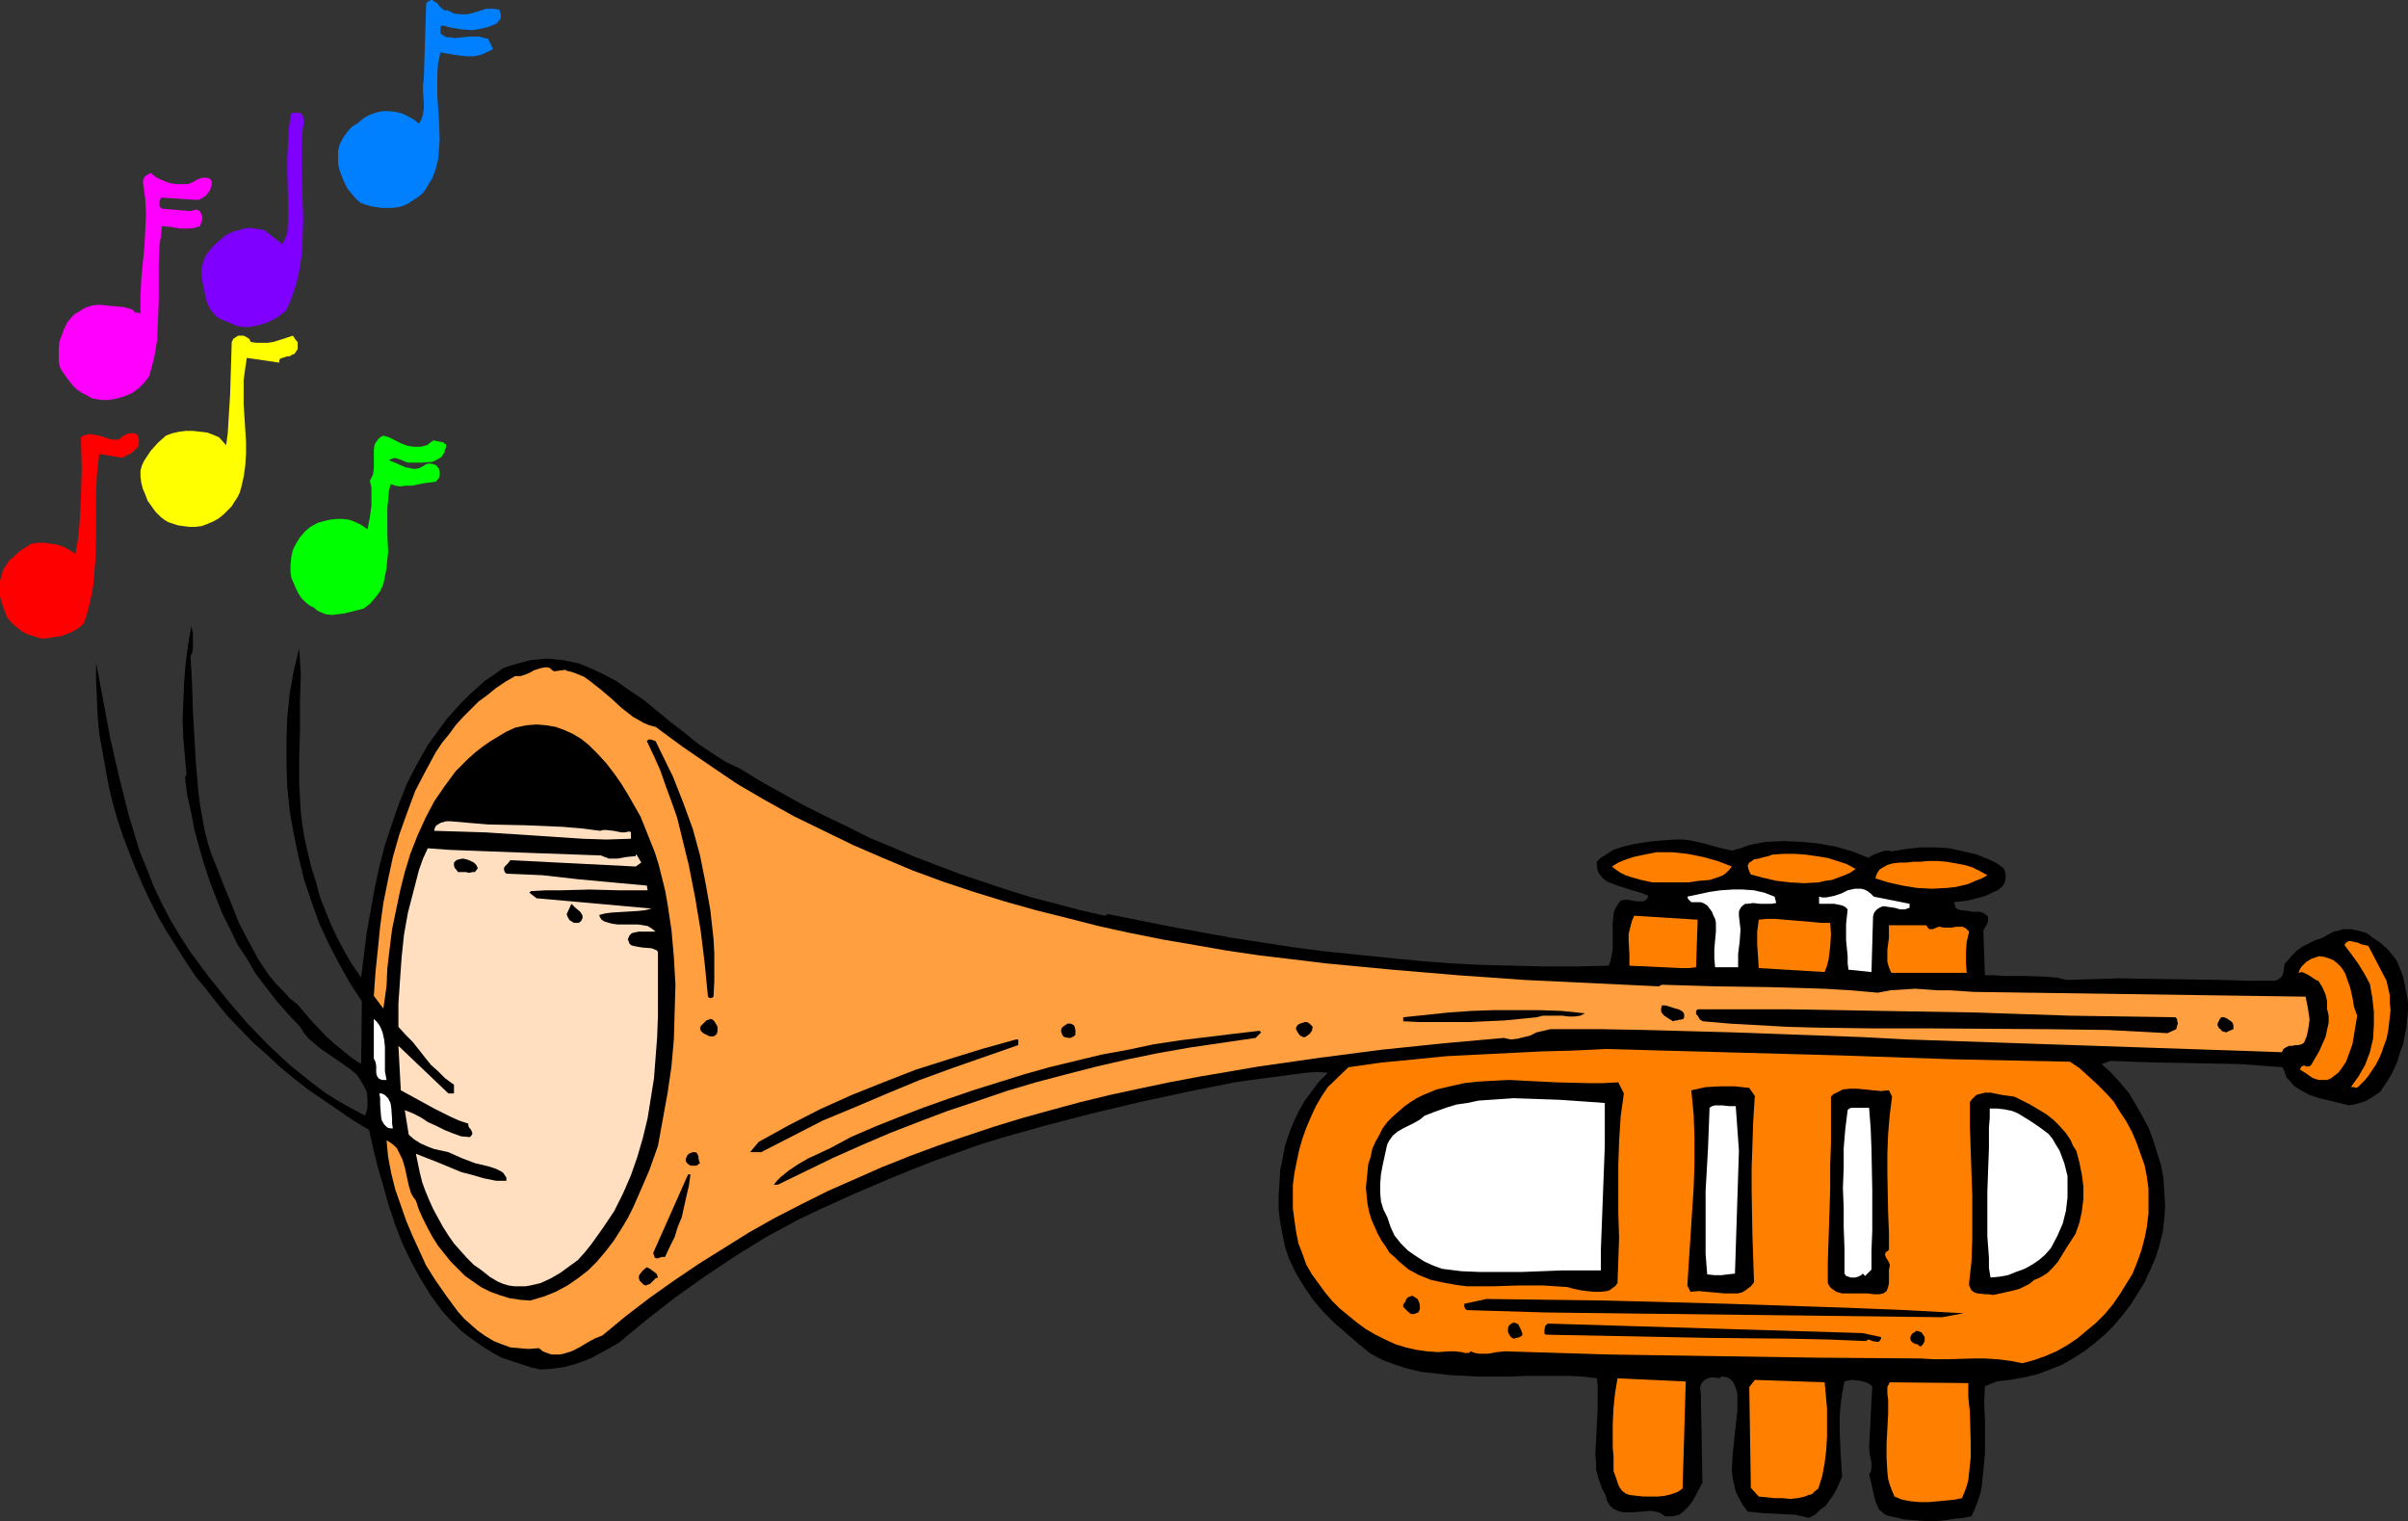 <?xml version="1.0" encoding="UTF-8" standalone="no"?>
<svg
   version="1.0"
   width="129.724mm"
   height="81.942mm"
   id="svg54"
   sodipodi:docname="Trumpet 23.wmf"
   xmlns:inkscape="http://www.inkscape.org/namespaces/inkscape"
   xmlns:sodipodi="http://sodipodi.sourceforge.net/DTD/sodipodi-0.dtd"
   xmlns="http://www.w3.org/2000/svg"
   xmlns:svg="http://www.w3.org/2000/svg">
  <rect width="100%" height="100%" fill="#333333" stroke="none"/>
  <sodipodi:namedview
     id="namedview54"
     pagecolor="#ffffff"
     bordercolor="#000000"
     borderopacity="0.25"
     inkscape:showpageshadow="2"
     inkscape:pageopacity="0.0"
     inkscape:pagecheckerboard="0"
     inkscape:deskcolor="#d1d1d1"
     inkscape:document-units="mm" />
  <defs
     id="defs1">
    <pattern
       id="WMFhbasepattern"
       patternUnits="userSpaceOnUse"
       width="6"
       height="6"
       x="0"
       y="0" />
  </defs>
  <path
     style="fill:#007fff;fill-opacity:1;fill-rule:evenodd;stroke:none"
     d="m 91.142,2.1 0.646,0.323 0.646,0.323 1.293,0.162 h 1.454 L 96.475,2.585 99.061,1.777 h 1.293 l 1.293,0.162 0.162,0.485 0.162,0.485 v 0.485 0.323 l -0.485,0.646 -0.485,0.485 -0.808,0.323 -0.808,0.323 -0.646,0.162 -0.646,0.162 -0.97,0.162 -0.97,0.162 -2.101,-0.162 -2.101,-0.323 -1.939,-0.485 -0.162,0.162 -0.162,0.162 v 0.485 0.646 l 0.162,0.323 0.485,0.323 0.646,0.323 h 0.808 l 0.808,0.162 1.616,-0.162 1.616,-0.162 h 1.616 l 0.646,0.162 0.646,0.162 0.646,0.162 0.323,0.646 0.323,0.646 0.323,0.808 -1.293,0.646 -1.131,0.485 -1.454,0.323 h -1.293 l -1.454,-0.162 -1.293,-0.162 -2.747,-0.485 -0.485,2.1 -0.162,2.262 v 2.262 2.262 l 0.162,2.262 0.162,2.262 0.162,4.362 -0.162,2.1 -0.162,1.939 -0.485,1.939 -0.646,1.777 -0.97,1.616 -0.485,0.808 -0.646,0.808 -0.808,0.646 -0.97,0.646 -0.97,0.646 -0.97,0.485 -1.131,0.323 -1.131,0.162 h -2.262 l -1.131,-0.162 -0.97,-0.162 -1.131,-0.323 -0.97,-0.323 -0.97,-0.808 -0.97,-1.131 -0.808,-0.969 -0.646,-1.292 -0.485,-1.131 -0.485,-1.292 -0.323,-1.292 v -1.131 -1.616 l 0.323,-1.292 0.646,-1.292 0.808,-1.131 0.97,-1.131 1.293,-0.808 1.131,-0.969 1.131,-0.646 1.293,-0.485 1.454,-0.323 h 1.293 l 1.454,0.162 1.293,0.323 1.293,0.646 1.131,0.646 0.97,0.808 0.485,-0.969 0.323,-0.969 0.162,-1.131 v -1.131 l -0.162,-2.423 v -1.292 l 0.162,-1.292 0.485,-15.348 0.323,-0.323 0.323,-0.162 L 87.749,0 H 88.072 l 0.323,0.323 0.646,0.323 0.323,0.485 0.485,0.485 0.646,0.485 z"
     id="path1" />
  <path
     style="fill:#7f00ff;fill-opacity:1;fill-rule:evenodd;stroke:none"
     d="m 61.893,24.395 -0.323,2.423 -0.162,2.585 v 5.008 l 0.162,5.17 0.162,5.008 -0.162,4.847 -0.162,2.423 -0.323,2.423 -0.485,2.423 -0.646,2.262 -0.808,2.262 -0.97,2.1 -1.293,0.969 -1.293,0.808 -1.454,0.646 -1.616,0.485 -1.616,0.323 h -1.616 l -1.454,-0.323 -0.646,-0.323 -0.646,-0.323 -0.97,-0.323 -0.646,-0.323 -0.646,-0.323 -0.485,-0.485 -0.97,-1.131 -0.646,-1.292 -0.323,-1.292 -0.323,-1.616 -0.323,-1.454 -0.162,-1.454 v -1.292 l 0.323,-1.292 0.485,-1.131 0.646,-0.969 0.808,-0.969 0.808,-0.808 1.939,-1.616 1.778,-0.808 0.97,-0.162 0.97,-0.323 0.97,-0.162 1.131,0.162 0.97,0.162 0.97,0.162 3.717,2.908 0.97,-2.262 0.162,-3.07 v -3.07 l -0.162,-6.301 V 31.988 l 0.162,-3.07 0.162,-2.908 0.485,-2.908 0.485,-0.162 h 0.808 0.323 l 0.323,0.162 0.323,0.323 0.162,0.485 z"
     id="path2" />
  <path
     style="fill:#ff00ff;fill-opacity:1;fill-rule:evenodd;stroke:none"
     d="m 39.43,36.996 0.808,-0.485 0.97,-0.323 h 0.485 0.485 l 0.485,0.162 0.323,0.323 0.162,0.646 -0.162,0.646 -0.162,0.646 -0.485,0.646 -0.323,0.485 -0.646,0.485 -0.646,0.323 -0.485,0.162 -7.434,-0.485 -0.323,0.646 v 0.646 0.485 l 0.323,0.323 0.162,0.162 1.939,0.162 1.939,0.162 1.778,0.162 0.808,-0.162 0.646,-0.162 0.485,0.323 0.323,0.323 0.162,0.485 0.162,0.485 v 0.323 l -0.162,0.485 -0.323,0.969 -0.97,0.323 -0.97,0.162 h -2.101 l -1.939,-0.323 -1.778,-0.162 -0.162,1.777 -0.323,1.939 -0.162,3.716 v 7.916 l -0.162,3.877 -0.162,4.039 -0.323,1.777 -0.323,1.939 -0.485,1.777 -0.485,1.777 -0.97,1.292 -1.131,1.131 -1.293,0.969 -1.454,0.646 -1.616,0.485 -1.616,0.323 h -1.778 l -1.778,-0.323 -1.131,-0.646 -0.97,-0.485 -0.97,-0.646 -0.808,-0.808 -1.293,-1.616 -1.293,-1.939 -0.323,-1.292 v -1.292 -1.454 l 0.162,-1.454 0.485,-1.292 0.485,-1.292 0.646,-1.292 0.808,-0.969 0.646,-0.646 0.808,-0.485 1.293,-0.808 1.454,-0.485 1.454,-0.162 1.616,0.162 1.616,0.162 1.778,0.162 1.778,0.485 0.162,0.162 0.162,0.323 0.323,0.162 h 0.485 l 0.485,0.162 v -3.554 l 0.162,-3.393 0.323,-3.393 0.323,-3.231 0.162,-3.231 0.162,-3.393 -0.162,-3.231 -0.485,-3.393 0.162,-0.646 0.323,-0.485 0.485,-0.323 0.646,-0.323 0.97,0.808 0.97,0.485 1.131,0.485 0.97,0.323 1.131,0.162 h 1.131 1.293 z"
     id="path3" />
  <path
     style="fill:#ffff00;fill-opacity:1;fill-rule:evenodd;stroke:none"
     d="m 51.066,69.631 1.131,0.162 h 1.131 1.131 l 1.131,-0.162 2.101,-0.646 0.97,-0.323 0.97,-0.323 0.646,0.969 0.323,0.323 v 0.485 0.646 0.323 l -0.323,0.485 -0.323,0.485 -0.485,0.162 -0.485,0.323 h -0.485 l -0.97,0.323 -0.485,0.162 -0.162,0.323 v 0.485 l -6.626,-0.969 -0.323,2.1 -0.323,2.423 v 2.423 2.423 l 0.323,5.17 0.162,2.585 v 2.423 l -0.162,2.423 -0.323,2.262 -0.485,2.1 -0.323,1.131 -0.485,0.969 -0.646,0.969 -0.485,0.808 -0.808,0.808 -0.808,0.808 -0.97,0.808 -1.131,0.646 -1.131,0.485 -1.293,0.485 -1.293,0.162 h -1.131 l -1.293,-0.162 -1.131,-0.162 -0.97,-0.323 -0.97,-0.323 -0.808,-0.485 -0.808,-0.646 -0.97,-0.969 -0.808,-1.131 -0.808,-1.131 -0.485,-1.292 -0.485,-1.131 -0.323,-1.292 -0.162,-1.292 v -1.131 l 0.323,-1.131 0.485,-0.969 0.646,-0.969 0.646,-0.969 1.454,-1.616 1.616,-1.454 1.293,-0.485 1.454,-0.323 1.293,-0.162 h 1.454 l 1.454,0.162 1.454,0.162 1.293,0.485 1.131,0.485 1.454,1.616 0.323,-2.423 0.162,-2.746 0.323,-5.17 0.323,-10.663 0.323,-0.646 0.485,-0.323 0.485,-0.323 h 0.485 0.646 l 0.646,0.323 0.485,0.323 z"
     id="path4" />
  <path
     style="fill:#ff0000;fill-opacity:1;fill-rule:evenodd;stroke:none"
     d="m 27.957,88.533 0.323,0.808 v 0.969 l -0.162,0.646 -0.485,0.485 -0.485,0.485 -0.646,0.485 -0.808,0.323 -0.808,0.485 -4.686,-0.808 -0.485,4.362 -0.162,4.2 v 4.362 4.524 l -0.162,4.362 -0.323,4.362 -0.323,2.1 -0.485,2.1 -0.485,1.939 -0.646,2.1 -0.808,0.808 -0.97,0.646 -0.97,0.485 -1.131,0.485 -1.131,0.323 -1.131,0.162 -2.424,0.323 L 6.464,129.406 5.494,129.083 4.525,128.599 3.717,127.952 2.909,127.306 2.101,126.498 1.454,125.691 0.646,123.59 0,121.49 v -1.131 -1.131 -0.969 l 0.323,-1.131 0.323,-1.131 0.646,-0.969 0.646,-0.969 0.808,-0.646 0.808,-0.808 0.808,-0.646 2.101,-1.292 1.293,-0.162 H 8.888 l 1.293,0.162 1.131,0.162 1.131,0.323 1.131,0.485 0.808,0.485 0.97,0.646 0.485,-2.746 0.323,-2.908 0.162,-2.746 0.162,-3.07 0.162,-5.978 -0.162,-6.301 0.485,-0.323 0.485,-0.162 0.97,-0.162 0.97,0.162 0.808,0.162 0.97,0.323 0.97,0.323 0.97,0.162 h 1.131 l 0.646,-0.646 0.97,-0.485 0.485,-0.162 h 0.646 0.485 z"
     id="path5" />
  <path
     style="fill:#00ff00;fill-opacity:1;fill-rule:evenodd;stroke:none"
     d="m 88.234,89.664 0.808,0.162 0.808,0.162 h 0.323 l 0.323,0.323 0.323,0.162 v 0.485 l -0.162,0.485 -0.162,0.646 -0.323,0.485 -0.323,0.485 -0.808,0.485 -0.97,0.485 -2.262,0.162 h -1.131 -0.808 -0.646 l -0.646,-0.162 -1.131,-0.485 -0.485,-0.162 -0.646,-0.162 -0.485,0.162 -0.646,0.323 1.616,0.646 1.778,0.808 0.97,0.162 0.808,0.162 0.97,-0.162 0.97,-0.485 0.162,-0.162 0.323,-0.162 0.646,-0.162 0.808,0.162 0.485,0.162 0.323,0.323 0.323,0.485 0.162,0.485 v 0.485 0.485 l -0.162,0.323 -0.323,0.485 -0.323,0.323 -2.424,0.323 -2.424,0.485 h -1.293 l -1.131,0.162 -0.97,-0.162 -0.97,-0.323 -0.323,1.454 -0.162,1.777 -0.162,1.616 v 3.554 1.777 l 0.162,3.554 -0.323,3.393 -0.323,1.616 -0.323,1.616 -0.646,1.454 -0.97,1.292 -1.131,1.292 -1.293,0.969 -1.293,0.323 -2.586,0.646 -1.293,0.162 -1.293,0.162 -1.293,-0.162 -1.131,-0.485 -0.646,-0.323 -0.485,-0.485 -0.97,-0.485 -0.808,-0.646 -0.808,-0.808 -0.646,-0.969 -0.485,-0.969 -0.485,-1.131 -0.485,-1.131 -0.162,-1.131 v -1.454 l 0.162,-1.616 0.323,-1.454 0.646,-1.292 0.808,-1.292 0.97,-1.131 1.131,-0.969 1.454,-0.808 1.131,-0.323 1.293,-0.323 1.454,-0.162 h 1.293 l 1.293,0.162 1.293,0.485 1.293,0.646 1.131,0.808 0.485,-2.423 0.323,-2.423 v -2.585 -1.131 l -0.323,-1.292 0.323,-0.646 0.323,-0.646 0.162,-1.292 v -3.716 l 0.162,-1.131 0.323,-0.485 0.323,-0.485 0.485,-0.485 0.646,-0.323 1.131,0.323 2.586,1.292 1.293,0.485 1.293,0.162 h 1.293 l 0.646,-0.162 0.646,-0.162 0.646,-0.485 z"
     id="path6" />
  <path
     style="fill:#000000;fill-opacity:1;fill-rule:evenodd;stroke:none"
     d="m 38.784,133.607 0.323,5.493 0.162,5.493 0.323,5.654 0.323,5.493 0.485,5.493 0.323,2.585 0.485,2.746 0.485,2.585 0.646,2.585 0.808,2.423 0.97,2.423 1.454,3.716 1.616,3.877 1.454,3.716 1.939,3.716 1.939,3.554 1.131,1.777 1.131,1.616 1.293,1.616 1.454,1.454 1.454,1.616 1.616,1.292 2.747,3.231 3.07,3.231 1.616,1.454 1.778,1.454 1.778,1.454 1.939,1.292 0.162,-12.763 -2.424,-3.716 -2.262,-4.039 -2.101,-4.039 -1.939,-4.2 -1.616,-4.524 -1.454,-4.362 -1.131,-4.685 -0.97,-4.685 -0.808,-4.524 -0.485,-4.847 -0.162,-4.685 v -4.847 l 0.162,-4.685 0.485,-4.847 0.808,-4.524 1.131,-4.685 0.323,5.331 -0.162,5.493 v 5.654 l -0.162,5.654 v 5.493 l 0.323,5.654 0.323,2.746 0.485,2.908 0.646,2.746 0.646,2.746 0.97,3.07 0.808,3.07 1.131,2.908 1.131,2.746 1.293,2.746 1.454,2.746 1.616,2.746 1.778,2.585 1.131,-9.047 0.808,-4.524 0.808,-4.524 0.97,-4.524 1.131,-4.362 1.454,-4.362 1.454,-4.2 1.616,-4.039 2.101,-4.039 2.101,-3.716 2.586,-3.554 1.293,-1.777 1.454,-1.616 1.454,-1.616 1.616,-1.616 1.616,-1.454 1.616,-1.454 1.939,-1.292 1.778,-1.292 1.939,-0.646 1.778,-0.485 1.778,-0.485 1.778,-0.162 1.616,-0.162 1.778,0.162 1.616,0.162 1.454,0.323 1.616,0.323 1.616,0.646 1.454,0.646 1.454,0.646 3.07,1.616 2.747,1.939 2.909,1.939 2.747,2.262 2.747,2.262 2.747,2.1 2.747,2.262 2.909,1.939 2.747,1.777 3.07,1.454 4.202,2.585 4.363,2.423 4.363,2.423 4.525,2.262 4.363,2.1 4.525,2.262 4.686,1.939 4.525,1.939 4.686,1.777 4.686,1.777 4.848,1.616 4.848,1.616 4.686,1.454 5.01,1.292 4.848,1.292 5.01,1.131 0.646,-0.323 12.928,2.585 12.443,2.262 12.605,1.939 6.302,0.808 6.302,0.646 6.302,0.646 6.464,0.646 6.302,0.485 6.302,0.323 6.464,0.162 6.464,0.162 h 6.464 l 6.626,-0.162 0.323,-0.808 0.162,-0.808 0.323,-1.616 v -1.777 -1.939 -1.777 l 0.162,-1.616 0.162,-0.808 0.323,-0.646 0.485,-0.808 0.485,-0.646 0.808,-0.162 h 0.808 l 0.808,0.162 0.808,0.162 h 0.808 0.646 l 0.646,-0.485 0.162,-0.323 0.162,-0.323 -1.616,-0.646 -1.778,-0.485 -3.394,-1.131 -1.616,-0.646 -0.646,-0.485 -0.485,-0.485 -0.485,-0.646 -0.323,-0.646 -0.162,-0.969 v -0.808 l 0.808,-0.808 0.808,-0.485 1.778,-1.131 1.939,-0.646 2.101,-0.485 1.939,-0.323 2.262,-0.323 2.101,-0.162 2.262,-0.162 h 1.454 l 1.454,0.162 2.909,0.646 2.909,0.808 2.747,0.646 1.778,-0.485 1.778,-0.646 1.616,-0.323 1.778,-0.323 3.555,-0.162 3.717,0.162 3.394,0.323 3.555,0.646 3.394,0.969 3.232,1.292 1.131,-0.646 1.293,-0.485 0.485,-0.162 0.646,-0.162 h 0.646 l 0.485,0.162 2.909,-0.485 2.909,-0.323 h 3.07 l 2.909,0.162 2.909,0.646 2.747,0.646 2.747,1.131 1.293,0.646 1.131,0.808 0.323,0.323 0.162,0.485 0.162,0.485 v 1.131 l -0.162,0.646 -0.162,0.323 -0.323,0.485 -0.97,0.808 -1.131,0.485 -1.293,0.646 -1.131,0.323 -1.293,0.323 -1.293,0.323 -2.747,0.323 0.162,0.485 0.162,0.646 0.485,0.323 0.485,0.162 1.616,0.162 0.646,0.162 h 0.808 0.808 l 0.646,0.162 0.485,0.323 0.485,0.323 0.162,0.323 v 0.808 l -0.323,0.808 -0.323,0.485 -0.323,0.646 0.323,9.047 h 1.939 l 2.101,0.162 h 4.202 l 4.202,0.162 2.101,0.162 2.101,0.485 5.171,-0.162 5.333,-0.162 10.342,0.162 10.666,0.162 5.494,0.162 h 5.494 l 0.646,-0.323 0.485,-0.323 0.323,-0.485 0.162,-0.646 0.162,-1.131 0.162,-0.646 0.485,-0.485 0.97,-1.131 0.97,-0.969 1.131,-0.808 1.293,-0.646 1.293,-0.646 1.454,-0.485 1.131,-0.646 1.293,-0.646 0.808,-0.162 0.97,-0.323 h 0.808 0.808 l 1.616,0.323 1.616,0.485 1.293,0.969 1.454,0.969 1.293,1.131 1.131,1.292 0.97,1.292 0.646,1.616 0.646,1.616 0.323,1.616 0.323,1.616 0.323,1.777 v 1.777 l -0.162,1.777 -0.162,1.777 -0.323,1.616 -0.323,1.777 -0.646,1.616 -0.485,1.777 -0.646,1.454 -0.808,1.616 -0.808,1.292 -0.646,0.969 -0.646,0.969 -0.97,0.646 -0.97,0.646 -1.131,0.646 -1.131,0.323 -1.131,0.323 -0.97,0.162 -2.101,-0.485 -1.939,-0.485 -2.101,-0.485 -1.939,-0.646 -1.778,-0.969 -0.808,-0.485 -0.808,-0.646 -0.646,-0.808 -0.646,-0.646 -0.323,-0.969 -0.485,-1.131 -4.363,-0.323 -4.363,-0.323 -8.726,-0.162 -8.726,-0.162 -4.525,-0.162 -4.363,-0.162 -1.778,0.646 1.939,1.777 1.778,1.939 1.778,2.1 1.454,2.423 1.293,2.262 1.293,2.423 0.97,2.585 0.808,2.585 0.808,2.585 0.485,2.746 0.162,2.746 0.162,2.746 -0.162,2.585 -0.323,2.746 -0.646,2.585 -0.808,2.585 -1.131,2.585 -1.131,2.423 -1.454,2.423 -1.454,2.262 -1.616,2.1 -1.778,2.1 -1.778,1.777 -2.101,1.777 -2.101,1.616 -2.262,1.454 -2.262,1.292 -2.424,0.969 -2.586,0.969 -2.747,0.646 -2.747,0.485 -2.747,0.323 -2.424,0.969 -0.162,3.393 0.162,3.554 v 6.785 l -0.323,3.393 -0.323,3.231 -0.323,1.616 -0.485,1.454 -0.646,1.616 -0.646,1.454 -1.616,0.323 -1.778,0.162 -1.939,0.323 -1.939,0.162 h -2.101 l -2.101,-0.162 -2.101,-0.162 -2.101,-0.485 -0.808,-0.162 -0.646,-0.162 -0.646,-0.323 -0.485,-0.485 -0.485,-0.323 -0.323,-0.646 -0.485,-1.131 -0.323,-1.292 -0.323,-1.454 -0.323,-1.454 -0.323,-1.292 0.323,-0.485 0.162,-0.646 v -0.646 -0.646 l -0.323,-1.454 -0.162,-1.454 v 0 l 0.646,-12.601 -0.646,-0.485 -0.646,-0.323 -0.646,-0.162 -0.808,-0.162 -1.454,-0.162 -1.454,0.323 -0.485,2.423 -0.323,2.585 -0.162,2.262 v 2.423 l 0.162,4.685 0.162,2.423 0.162,2.585 -1.131,2.585 -0.646,1.131 -0.808,1.131 -0.808,1.131 -1.131,0.808 -0.97,0.969 -1.293,0.646 -1.293,-0.323 -1.454,-0.323 -3.232,-0.162 -3.232,-0.162 -1.616,-0.162 -1.616,-0.162 -0.97,-1.292 -0.808,-1.454 -0.646,-1.292 -0.323,-1.454 -0.323,-1.454 -0.162,-1.454 0.162,-3.07 0.323,-3.07 0.323,-3.07 0.323,-2.746 v -1.454 -1.292 -0.808 l -0.162,-0.808 -0.323,-0.808 -0.323,-0.808 -0.485,-0.485 -0.646,-0.485 -0.97,-0.162 H 350.51 l -0.485,0.323 -0.808,-0.162 h -0.808 l -0.646,0.162 -0.646,0.323 -0.485,0.485 -0.323,0.485 -0.162,0.808 0.162,0.969 0.323,18.256 -0.646,1.131 -0.646,1.292 -0.646,1.131 -0.808,1.131 -0.97,0.969 -0.97,0.808 -0.646,0.162 -0.808,0.162 h -0.646 -0.808 l -0.646,-0.485 -0.646,-0.323 -0.808,-0.162 -0.808,-0.162 -1.778,0.162 -1.939,0.162 h -1.778 l -0.808,-0.162 -0.808,-0.323 -0.646,-0.323 -0.646,-0.646 -0.485,-0.808 -0.323,-1.292 -0.646,-1.131 -0.485,-1.292 -0.485,-1.454 -0.323,-1.292 v -1.454 l -0.162,-1.454 0.162,-3.07 0.162,-3.231 0.162,-3.231 v -3.07 -1.616 l -0.162,-1.454 -2.747,-0.323 -2.909,-0.162 h -8.888 l -3.07,0.162 h -6.141 l -3.07,-0.162 -3.07,-0.162 -2.909,-0.323 -2.909,-0.323 -2.747,-0.646 -2.586,-0.808 -2.586,-0.969 -2.424,-1.292 -2.424,-1.939 -2.424,-2.1 -2.424,-2.1 -2.262,-2.262 -2.101,-2.423 -1.778,-2.585 -1.778,-2.908 -1.454,-3.07 -0.808,-2.423 -0.485,-2.423 -0.485,-2.585 -0.323,-2.585 v -2.746 l 0.162,-2.423 0.162,-2.746 0.485,-2.423 0.485,-2.585 0.808,-2.423 0.97,-2.423 0.97,-2.1 1.293,-2.262 1.454,-1.939 1.454,-1.939 1.778,-1.777 -2.262,-0.162 -2.262,0.162 -2.424,0.323 -2.424,0.323 -4.848,0.646 -4.686,0.646 -9.696,1.939 -9.696,2.1 -9.534,2.262 -9.373,2.423 -9.211,2.585 -4.686,1.454 -4.525,1.616 -4.525,1.616 -4.525,1.777 -4.363,1.777 -4.525,1.939 -3.394,1.454 -3.555,1.616 -3.555,1.616 -3.394,1.616 -6.626,3.554 -6.302,3.877 -6.302,4.2 -6.141,4.362 -5.818,4.524 -5.656,4.685 -1.939,1.131 -1.778,0.969 -1.778,0.969 -1.939,0.808 -1.939,0.646 -1.939,0.485 -2.262,0.323 -2.424,0.162 -2.101,-0.485 -1.939,-0.646 -1.939,-0.646 -1.939,-0.646 -1.778,-0.969 -1.616,-0.969 -1.616,-1.131 -1.616,-1.131 -1.454,-1.131 -1.454,-1.454 -1.293,-1.292 -1.293,-1.454 -2.262,-3.07 -2.101,-3.393 -1.939,-3.554 -1.778,-3.716 -1.454,-3.716 -1.293,-3.877 -1.131,-4.039 -1.131,-3.877 -0.97,-3.877 -0.808,-3.716 -3.232,-1.939 -3.07,-2.1 -3.07,-2.1 -3.07,-2.1 -2.909,-2.262 -2.909,-2.423 -2.586,-2.423 -2.747,-2.423 -5.01,-5.17 -2.262,-2.746 -2.262,-2.908 -2.262,-2.746 -1.939,-2.908 -1.939,-3.07 -1.939,-3.07 -1.778,-3.07 -1.616,-3.231 -1.454,-3.07 -1.454,-3.393 -1.293,-3.231 -1.293,-3.393 -1.131,-3.393 -0.97,-3.393 -0.808,-3.393 -0.646,-3.554 -0.646,-3.554 -0.646,-3.554 -0.323,-3.554 -0.162,-3.716 -0.162,-3.716 v -3.554 l 1.454,7.755 1.454,7.755 1.778,7.755 0.97,3.877 0.97,3.877 1.131,3.716 1.131,3.716 1.454,3.554 1.454,3.716 1.616,3.393 1.778,3.393 1.939,3.231 2.101,3.231 3.717,5.008 3.878,4.847 4.04,4.685 4.202,4.362 2.262,2.1 2.262,2.1 2.424,1.939 2.424,1.939 2.424,1.777 2.586,1.616 2.586,1.454 2.747,1.454 0.323,-0.969 0.162,-0.808 v -0.808 -0.808 l -0.162,-1.454 -0.646,-1.292 -0.646,-1.131 -0.808,-1.131 -1.131,-0.969 -1.131,-0.808 -2.586,-1.777 -2.586,-1.777 -1.131,-0.969 -1.131,-0.969 -0.97,-1.131 -0.808,-1.292 -2.424,-2.585 -2.424,-2.746 -2.101,-2.746 -2.101,-2.746 -1.778,-3.07 -1.939,-2.908 -1.454,-3.07 -1.616,-3.231 -1.293,-3.231 -1.293,-3.393 -1.131,-3.393 -0.97,-3.393 -0.97,-3.554 -0.646,-3.393 -0.808,-3.554 -0.485,-3.716 0.323,-0.646 -0.323,-3.554 -0.323,-3.716 -0.162,-3.877 0.162,-3.877 0.162,-3.877 0.323,-3.877 0.485,-3.716 0.646,-3.716 0.323,1.454 v 1.616 1.616 l -0.162,0.808 z"
     id="path7" />
  <path
     style="fill:#ff9f3f;fill-opacity:1;fill-rule:evenodd;stroke:none"
     d="m 115.221,136.515 1.293,0.323 1.293,0.485 1.131,0.485 1.131,0.808 2.262,1.777 2.101,1.777 2.101,1.939 2.262,1.777 1.131,0.646 1.131,0.646 1.131,0.485 1.293,0.323 5.494,4.039 5.656,3.877 5.494,3.716 5.818,3.393 5.818,3.231 5.979,2.908 5.979,2.908 5.979,2.585 6.141,2.585 6.141,2.262 6.302,2.1 6.302,1.939 6.302,1.777 6.464,1.616 6.302,1.616 6.626,1.454 6.464,1.292 6.626,1.131 6.464,1.131 6.626,0.969 6.787,0.808 6.626,0.808 13.574,1.292 13.413,1.131 13.736,0.969 27.149,1.292 0.646,-0.323 5.494,0.162 5.494,0.162 10.989,0.162 10.989,0.323 5.494,0.323 5.494,0.485 2.586,-0.485 2.586,-0.162 2.424,-0.162 2.424,0.162 2.262,0.162 h 2.424 l 4.848,0.323 67.549,0.969 0.485,2.423 0.162,1.131 0.162,1.131 -0.162,1.131 -0.162,1.131 -0.323,1.292 -0.485,1.131 -0.485,0.323 -0.646,0.162 h -0.646 l -0.646,0.162 h -0.646 l -0.646,0.323 -0.485,0.323 -0.323,0.646 -76.114,-2.585 -9.211,-0.485 -8.888,-0.323 -17.614,-0.646 -17.776,-0.485 -8.888,-0.162 h -9.05 -1.454 l -1.293,0.323 -1.454,0.323 -1.293,0.646 -1.293,0.323 -1.293,0.323 -1.293,0.162 -0.808,-0.162 -0.646,-0.162 -12.605,1.131 -12.443,1.292 -12.443,1.616 -12.443,1.777 -12.282,2.1 -5.979,1.131 -6.141,1.292 -5.979,1.292 -5.979,1.454 -5.979,1.616 -5.818,1.616 -5.818,1.777 -5.818,1.939 -5.656,1.939 -5.656,2.1 -5.656,2.262 -5.494,2.423 -5.494,2.423 -5.494,2.746 -5.333,2.746 -5.171,2.908 -5.171,3.231 -5.171,3.231 -5.01,3.393 -5.01,3.554 -4.848,3.716 -4.686,3.877 -1.616,0.646 -1.454,0.808 -1.616,0.969 -1.616,0.808 -1.616,0.485 -0.808,0.162 h -0.808 -0.808 l -0.97,-0.323 -0.808,-0.323 -0.808,-0.646 -2.101,0.162 -1.939,-0.162 -1.778,-0.162 -1.778,-0.646 -1.616,-0.646 -1.616,-0.969 -1.616,-1.131 -1.293,-1.131 -1.454,-1.292 -1.293,-1.454 -2.262,-3.07 -2.262,-3.231 -1.939,-3.07 -2.747,-5.978 -1.293,-3.07 -1.131,-3.231 -1.131,-3.231 -0.808,-3.231 -0.646,-3.393 -0.323,-3.393 0.808,0.485 0.646,0.485 0.646,0.646 0.323,0.646 0.808,1.616 0.485,1.616 0.808,3.716 0.485,1.616 0.485,0.808 0.485,0.646 0.646,1.939 0.808,1.777 0.97,1.939 0.97,1.777 1.131,1.777 1.293,1.616 1.293,1.616 1.454,1.454 1.454,1.454 1.616,1.131 1.616,1.131 1.939,0.969 1.778,0.646 2.101,0.646 2.101,0.323 2.101,0.162 2.747,-0.808 2.424,-0.969 2.424,-1.292 2.101,-1.454 2.101,-1.616 1.778,-1.777 1.778,-2.1 1.616,-2.1 1.454,-2.262 1.454,-2.423 1.131,-2.262 1.131,-2.585 2.101,-4.847 1.778,-5.008 0.97,-5.331 0.97,-5.331 0.808,-5.493 0.485,-5.493 0.162,-5.654 0.162,-5.493 -0.323,-5.654 -0.485,-5.493 -0.808,-5.331 -0.485,-2.746 -0.646,-2.585 -0.646,-2.585 -0.808,-2.585 -0.97,-2.423 -0.97,-2.423 -0.97,-2.423 -1.293,-2.262 -1.293,-2.262 -1.293,-2.1 -1.454,-2.1 -1.616,-2.1 -1.778,-1.939 -1.778,-1.777 -1.616,-1.292 -1.616,-0.969 -1.778,-0.808 -1.778,-0.646 -1.939,-0.323 -1.939,-0.162 -2.101,0.162 -2.262,0.485 -1.778,0.808 -1.616,0.969 -1.616,0.969 -1.616,1.131 -1.454,1.131 -1.454,1.292 -1.293,1.292 -1.293,1.292 -2.262,3.07 -2.101,3.07 -1.778,3.393 -1.616,3.554 -1.454,3.716 -1.131,3.716 -0.97,3.877 -0.808,3.877 -0.808,3.877 -0.485,3.877 -0.485,4.039 -0.162,3.716 -0.646,4.524 -1.939,-2.585 0.323,-4.685 0.485,-4.685 0.485,-4.847 0.646,-4.685 0.97,-4.847 0.97,-4.524 1.293,-4.524 1.616,-4.524 1.616,-4.362 2.101,-4.039 2.101,-3.877 1.293,-1.939 1.454,-1.777 1.293,-1.777 1.454,-1.616 1.616,-1.616 1.616,-1.616 1.778,-1.292 1.778,-1.454 1.939,-1.292 1.939,-1.131 h 1.131 l 0.97,-0.323 1.131,-0.485 0.485,-0.323 0.485,-0.162 0.97,-0.323 0.97,-0.162 h 0.485 l 0.485,0.162 0.323,0.323 0.485,0.323 2.424,-0.323 z"
     id="path8" />
  <path
     style="fill:#000000;fill-opacity:1;fill-rule:evenodd;stroke:none"
     d="m 137.037,158.163 2.101,5.331 1.939,5.331 1.454,5.331 1.131,5.654 0.97,5.493 0.646,5.816 0.162,2.908 v 2.908 2.908 l -0.162,3.07 -0.162,0.162 -0.485,0.162 -0.323,-0.162 -0.162,-0.162 -0.646,-6.624 -0.808,-6.624 -1.131,-6.785 -1.293,-6.624 -1.616,-6.624 -0.808,-3.231 -1.131,-3.231 -1.131,-3.07 -1.131,-3.231 -1.293,-2.908 -1.454,-3.07 0.162,-0.162 0.162,-0.162 h 0.485 l 0.485,0.162 0.485,0.162 z"
     id="path9" />
  <path
     style="fill:#ffdfbf;fill-opacity:1;fill-rule:evenodd;stroke:none"
     d="m 122.169,169.149 0.646,-0.162 h 0.646 l 1.454,0.162 1.616,0.323 h 0.646 l 0.808,-0.162 h 0.323 l 0.162,0.162 v 0.485 0.485 0.323 l -5.01,0.162 -4.848,-0.162 -9.696,-0.646 -5.01,-0.323 -5.01,-0.323 -5.171,-0.162 -5.333,-0.162 0.162,-0.646 0.323,-0.485 0.323,-0.162 0.485,-0.323 1.131,-0.323 h 0.97 l 3.717,0.323 3.878,0.323 7.595,0.162 7.595,0.323 3.878,0.323 z"
     id="path10" />
  <path
     style="fill:#ffdfbf;fill-opacity:1;fill-rule:evenodd;stroke:none"
     d="m 129.28,174.319 h 0.162 v -0.323 h 0.162 l 0.97,1.616 -1.131,0.808 -25.533,-1.292 -0.485,0.646 -0.646,0.646 -0.162,0.323 v 0.323 l 0.162,0.485 0.323,0.323 3.878,0.162 3.555,0.162 7.11,0.808 6.949,0.646 3.555,0.323 3.555,0.323 0.162,0.969 h -5.656 l -6.141,-0.162 -6.141,0.162 h -2.909 l -2.909,0.162 -0.323,0.323 1.454,1.131 23.432,2.1 -1.293,0.323 -1.454,0.162 -2.586,0.162 -2.747,0.162 -1.293,0.162 -1.293,0.323 0.162,0.485 0.323,0.485 0.485,0.323 0.485,0.162 1.131,0.323 1.131,0.162 h 1.131 0.97 2.101 l 0.97,0.162 0.97,0.162 0.808,0.485 0.808,0.646 h -3.394 l -0.808,0.162 -0.646,0.162 -0.485,0.485 -0.323,0.808 0.162,0.323 0.162,0.485 0.323,0.323 0.485,0.162 0.808,0.162 0.97,0.162 1.939,0.162 0.808,0.323 0.323,0.162 0.162,0.323 v 8.724 4.2 l -0.162,4.362 -0.323,4.2 -0.323,4.2 -0.646,4.039 -0.646,4.039 -0.97,4.039 -1.131,3.877 -1.293,3.716 -1.616,3.716 -1.778,3.554 -2.262,3.393 -2.424,3.393 -1.293,1.616 -1.454,1.616 -1.778,1.292 -1.778,1.292 -1.939,1.131 -2.101,0.969 -2.101,0.485 -0.97,0.162 h -1.131 -1.131 l -1.131,-0.162 -1.131,-0.323 -1.131,-0.485 -1.616,-0.969 -1.616,-1.292 -1.616,-1.131 -1.454,-1.454 -1.293,-1.454 -1.293,-1.454 -1.131,-1.616 -1.131,-1.777 -0.97,-1.777 -0.97,-1.777 -0.808,-1.777 -0.808,-1.939 -0.646,-1.777 -0.485,-1.939 -0.808,-3.877 4.525,1.777 4.686,1.939 2.424,0.646 2.262,0.646 2.424,0.485 h 2.101 v -0.646 l -0.323,-0.485 -0.323,-0.485 -0.485,-0.323 -0.97,-0.485 -1.454,-0.485 -2.747,-0.646 -1.293,-0.485 -1.293,-0.485 -1.454,-0.646 -1.454,-0.646 -2.909,-0.646 -1.293,-0.485 -1.454,-0.646 -1.293,-0.808 -1.131,-0.969 -0.808,-5.008 1.616,0.646 1.616,0.808 1.454,0.969 1.778,0.808 1.616,0.808 1.616,0.646 1.778,0.646 1.778,0.162 0.323,-0.323 0.162,-0.323 v -0.323 l -0.162,-0.323 -0.162,-0.323 -0.323,-0.323 -0.162,-0.485 v -0.323 l -1.939,-0.646 -1.778,-0.808 -3.232,-1.616 -3.232,-1.777 -1.778,-0.969 -1.778,-0.969 -0.485,-9.047 10.181,9.693 h 1.131 v -1.777 l -1.778,-1.292 -1.454,-1.454 -1.454,-1.292 -1.293,-1.616 -2.424,-3.07 -1.454,-1.454 -1.454,-1.616 v -4.685 l 0.323,-4.847 0.323,-4.524 0.485,-4.685 0.808,-4.524 1.131,-4.362 1.131,-4.362 0.808,-2.262 0.97,-2.1 4.363,0.323 4.363,0.162 4.202,0.162 8.565,0.323 4.525,0.162 4.525,0.162 4.686,0.162 0.808,0.323 0.808,0.323 h 0.808 0.97 l 1.778,-0.323 z"
     id="path11" />
  <path
     style="fill:#ff7f00;fill-opacity:1;fill-rule:evenodd;stroke:none"
     d="m 352.611,176.419 -0.485,0.646 -0.646,0.646 -0.646,0.485 -0.808,0.323 -0.97,0.323 -0.97,0.323 -2.101,0.162 -2.262,0.323 h -2.424 -2.424 -2.424 l -2.262,-0.485 -2.262,-0.646 -0.97,-0.323 -0.97,-0.485 -0.97,-0.646 -0.808,-0.646 1.293,-0.808 1.616,-0.646 1.454,-0.485 1.454,-0.323 1.616,-0.323 1.616,-0.323 h 1.454 1.778 l 3.07,0.323 3.232,0.646 2.909,0.808 z"
     id="path12" />
  <path
     style="fill:#ff7f00;fill-opacity:1;fill-rule:evenodd;stroke:none"
     d="m 377.82,176.904 -1.131,0.808 -1.131,0.485 -1.293,0.485 -1.293,0.485 -1.293,0.162 -1.454,0.323 -2.909,0.162 -2.909,-0.162 -2.747,-0.323 -2.747,-0.646 -2.424,-0.646 -0.323,-0.646 -0.162,-0.485 -0.162,-0.646 0.162,-0.323 0.162,-0.323 0.323,-0.162 0.646,-0.485 0.97,-0.162 1.131,-0.323 0.808,-0.162 0.808,-0.323 2.262,-0.162 h 2.262 l 2.262,0.162 2.262,0.323 2.101,0.323 2.101,0.646 1.939,0.646 z"
     id="path13" />
  <path
     style="fill:#000000;fill-opacity:1;fill-rule:evenodd;stroke:none"
     d="m 97.283,176.742 -0.323,0.485 -0.323,0.323 h -0.485 l -0.646,0.162 -0.646,-0.162 h -0.646 -0.485 -0.485 l -0.323,-0.485 -0.323,-0.323 -0.162,-0.485 v -0.323 -0.323 l 0.485,-0.485 0.485,-0.162 0.808,-0.162 0.808,0.162 0.808,0.323 0.646,0.323 0.485,0.485 z"
     id="path14" />
  <path
     style="fill:#ff7f00;fill-opacity:1;fill-rule:evenodd;stroke:none"
     d="m 404.646,178.196 -1.131,0.646 -1.293,0.485 -1.454,0.646 -1.293,0.323 -1.454,0.323 -1.616,0.162 -3.07,0.162 -3.07,-0.162 -2.909,-0.485 -2.909,-0.646 -2.586,-0.808 0.162,-0.646 0.323,-0.646 0.323,-0.485 0.485,-0.323 1.131,-0.646 1.131,-0.323 1.454,-0.162 h 1.293 l 1.454,-0.162 h 1.293 l 1.778,-0.162 h 1.778 l 1.939,0.162 1.778,0.323 1.778,0.323 1.616,0.485 1.616,0.808 z"
     id="path15" />
  <path
     style="fill:#ffffff;fill-opacity:1;fill-rule:evenodd;stroke:none"
     d="m 361.337,182.558 0.323,1.292 -0.97,0.162 h -1.293 -1.131 l -1.293,-0.162 -1.131,0.162 h -0.485 l -0.485,0.323 -0.323,0.323 -0.323,0.485 -0.162,0.485 v 0.808 l 0.162,1.454 0.162,1.292 -0.162,2.423 -0.323,2.585 v 1.292 1.454 h -4.686 l -0.162,-1.777 v -1.939 l 0.323,-3.554 v -1.777 l -0.162,-0.808 -0.323,-0.646 -0.323,-0.808 -0.485,-0.646 -0.485,-0.646 -0.808,-0.485 -0.485,-0.162 h -0.485 -0.97 -0.485 l -0.323,-0.323 -0.323,-0.323 -0.162,-0.485 4.525,-0.969 2.262,-0.323 2.424,-0.162 h 2.101 l 2.262,0.162 2.101,0.485 z"
     id="path16" />
  <path
     style="fill:#ffffff;fill-opacity:1;fill-rule:evenodd;stroke:none"
     d="m 381.537,182.558 7.272,1.454 v 0.808 l -0.485,0.162 -0.485,0.162 h -0.97 l -1.131,-0.323 -1.131,-0.162 -1.131,-0.162 -0.485,0.162 -0.323,0.162 -0.485,0.323 -0.323,0.323 -0.323,0.485 -0.162,0.646 -0.323,11.309 -4.686,-0.485 -0.162,-1.292 v -1.454 l -0.323,-3.231 v -3.231 l 0.162,-1.616 0.162,-1.454 -0.485,-0.485 -0.646,-0.323 -0.808,-0.162 -0.808,-0.162 h -1.454 -1.616 v -1.454 l 0.646,0.162 h 0.808 l 1.616,-0.323 1.454,-0.485 1.293,-0.646 1.454,-0.323 h 0.646 0.646 l 0.646,0.162 0.646,0.323 0.646,0.485 z"
     id="path17" />
  <path
     style="fill:#000000;fill-opacity:1;fill-rule:evenodd;stroke:none"
     d="m 118.291,187.567 -0.485,0.323 h -0.485 -0.485 l -0.485,-0.323 -0.323,-0.162 -0.323,-0.485 -0.162,-0.323 -0.162,-0.485 0.97,-2.1 0.485,0.485 0.323,0.323 0.97,0.808 0.323,0.485 0.162,0.323 v 0.485 z"
     id="path18" />
  <path
     style="fill:#ff7f00;fill-opacity:1;fill-rule:evenodd;stroke:none"
     d="m 345.339,196.937 -1.454,0.162 h -1.616 l -3.394,-0.162 -3.555,-0.162 -3.555,-0.162 v -1.131 -1.292 l -0.162,-2.746 v -1.292 l 0.323,-1.292 0.323,-1.292 0.485,-1.131 12.928,0.808 z"
     id="path19" />
  <path
     style="fill:#ff7f00;fill-opacity:1;fill-rule:evenodd;stroke:none"
     d="m 372.649,187.89 0.162,2.262 -0.162,2.585 -0.323,2.585 -0.323,1.292 -0.485,1.292 -13.413,-0.808 -0.162,-2.423 -0.162,-2.423 v -2.585 l 0.323,-2.423 1.616,-0.162 h 1.778 l 3.717,0.323 3.878,0.323 1.778,0.162 z"
     id="path20" />
  <path
     style="fill:#ff7f00;fill-opacity:1;fill-rule:evenodd;stroke:none"
     d="m 392.203,188.374 0.323,0.485 0.323,0.323 h 0.323 0.323 l 0.808,-0.323 0.323,-0.162 h 0.485 l 0.646,0.162 h 0.808 0.808 l 0.808,-0.162 h 0.808 0.646 l 0.646,0.323 0.323,0.323 0.323,0.323 -0.485,2.1 -0.162,2.1 v 1.939 l 0.162,2.262 h -15.352 l -0.485,-1.131 -0.323,-1.131 v -1.131 -1.292 l 0.323,-2.423 v -1.292 -1.292 z"
     id="path21" />
  <path
     style="fill:#ff7f00;fill-opacity:1;fill-rule:evenodd;stroke:none"
     d="m 485.931,199.683 0.323,1.454 0.323,1.454 v 1.454 l 0.162,1.616 -0.162,1.454 -0.162,1.454 -0.162,1.292 -0.323,1.616 -0.485,1.292 -0.485,1.454 -0.485,1.131 -0.646,1.292 -1.616,2.423 -0.808,0.969 -0.97,0.969 -0.162,0.162 -0.162,0.162 -0.485,0.162 -0.323,-0.162 h -0.646 l 0.808,-1.131 0.808,-1.131 0.646,-1.131 0.646,-1.131 0.485,-1.292 0.485,-1.292 0.646,-2.746 0.162,-2.746 v -2.746 l -0.323,-2.908 -0.485,-2.746 -1.131,-2.1 -1.293,-2.1 -1.293,-1.777 -1.454,-1.939 0.162,-0.323 0.162,-0.162 0.485,-0.323 h 0.485 l 0.646,0.162 0.808,0.162 0.646,0.323 0.808,0.162 0.646,0.162 z"
     id="path22" />
  <path
     style="fill:#ff7f00;fill-opacity:1;fill-rule:evenodd;stroke:none"
     d="m 479.951,206.792 -0.646,3.877 -0.323,1.939 -0.646,1.777 -0.646,1.777 -0.97,1.454 -0.646,0.808 -0.646,0.485 -0.808,0.646 -0.808,0.323 h -0.808 -0.808 l -0.646,-0.162 -0.808,-0.323 -1.131,-0.808 -1.293,-0.808 0.162,-0.485 0.162,-0.162 0.323,-0.162 h 0.323 l 0.323,0.162 h 0.485 l 0.323,-0.162 0.162,-0.162 1.616,-2.746 1.293,-2.908 0.323,-1.454 0.323,-1.454 v -1.454 l -0.323,-1.454 v -0.808 -0.646 l -0.162,-0.808 -0.162,-0.646 -0.646,-1.454 -0.808,-1.292 -0.485,-0.162 -0.485,-0.323 -0.485,-0.323 -0.485,-0.323 -0.97,-0.485 -0.485,-0.162 -0.646,0.162 0.323,-0.808 0.323,-0.485 0.485,-0.485 0.485,-0.485 1.131,-0.646 1.454,-0.485 1.131,0.162 0.97,0.323 0.808,0.323 0.808,0.646 0.646,0.646 0.485,0.646 0.485,0.808 0.323,0.969 0.646,1.777 0.485,2.1 0.323,1.939 z"
     id="path23" />
  <path
     style="fill:#000000;fill-opacity:1;fill-rule:evenodd;stroke:none"
     d="m 342.915,206.469 v 0.646 l -0.162,0.323 -0.485,0.162 h -0.323 l -0.485,0.162 h -0.323 l -0.485,0.162 -0.808,-0.485 -0.97,-0.646 -0.323,-0.323 -0.323,-0.485 v -0.646 l 0.162,-0.646 h 0.646 l 0.646,0.162 1.454,0.485 0.646,0.162 0.646,0.323 0.323,0.323 z"
     id="path24" />
  <path
     style="fill:#000000;fill-opacity:1;fill-rule:evenodd;stroke:none"
     d="m 421.614,206.792 21.331,0.323 0.323,0.323 v 0.162 l 0.162,0.808 -0.162,0.485 -0.162,0.646 -1.778,0.808 -12.12,-0.646 -11.958,-0.162 -23.917,-0.162 h -11.797 l -11.797,-0.162 -5.818,-0.162 -5.818,-0.323 -5.818,-0.323 -5.656,-0.485 -0.162,-0.162 -0.323,-0.162 -0.485,-0.808 -0.323,-0.323 v -0.323 -0.323 l 0.323,-0.323 h 18.907 l 18.746,0.323 19.069,0.323 9.534,0.323 z"
     id="path25" />
  <path
     style="fill:#000000;fill-opacity:1;fill-rule:evenodd;stroke:none"
     d="m 322.715,206.307 -0.97,0.485 -1.131,0.162 h -1.293 l -1.131,-0.162 h -2.747 -1.293 l -1.293,0.323 -3.232,0.323 -3.394,0.323 -7.11,0.323 h -3.555 -3.394 -3.232 l -3.232,-0.162 v -0.808 l 9.211,-0.969 4.686,-0.323 4.525,-0.162 h 4.686 4.525 l 4.686,0.162 z"
     id="path26" />
  <path
     style="fill:#000000;fill-opacity:1;fill-rule:evenodd;stroke:none"
     d="m 454.742,209.538 -0.808,0.323 -0.646,0.323 -0.646,-0.162 -0.323,-0.162 -0.162,-0.323 -0.323,-0.162 -0.162,-0.323 -0.162,-0.323 v -0.323 l 0.323,-0.646 0.162,-0.323 0.323,-0.323 h 0.485 l 0.485,0.162 0.97,0.646 0.323,0.323 0.162,0.485 v 0.323 z"
     id="path27" />
  <path
     style="fill:#ffffff;fill-opacity:1;fill-rule:evenodd;stroke:none"
     d="m 78.699,219.878 h -0.646 -0.323 l -0.323,-0.162 -0.323,-0.162 -0.323,-0.485 -0.162,-0.646 v -0.808 -0.646 l -0.162,-0.808 -0.323,-0.646 v -8.078 l 0.646,0.646 0.485,0.646 0.323,0.646 0.323,0.808 0.323,1.454 0.162,1.454 v 3.231 1.777 z"
     id="path28" />
  <path
     style="fill:#000000;fill-opacity:1;fill-rule:evenodd;stroke:none"
     d="m 145.925,210.508 -0.323,0.323 -0.323,0.162 h -0.323 -0.485 l -0.646,-0.323 -0.646,-0.323 -0.485,-0.485 -0.162,-0.485 0.162,-0.485 0.323,-0.323 0.808,-0.808 0.485,-0.162 0.323,-0.162 0.485,0.162 0.323,0.323 0.485,0.808 0.162,0.323 v 0.485 0.485 z"
     id="path29" />
  <path
     style="fill:#000000;fill-opacity:1;fill-rule:evenodd;stroke:none"
     d="m 267.286,209.054 -0.162,0.808 -0.485,0.646 -0.646,0.485 -0.323,0.162 h -0.323 l -0.646,-0.323 -0.485,-0.646 -0.323,-0.646 v -0.323 l 0.162,-0.323 0.323,-0.323 0.323,-0.162 0.485,-0.162 0.485,-0.162 h 0.485 l 0.485,0.323 0.323,0.323 z"
     id="path30" />
  <path
     style="fill:#000000;fill-opacity:1;fill-rule:evenodd;stroke:none"
     d="m 218.968,210.346 v 0.323 l -0.323,0.323 -0.323,0.162 -0.323,0.162 h -0.485 l -0.808,-0.162 -0.323,-0.323 -0.162,-0.323 -0.162,-0.485 v -0.323 l 0.162,-0.485 0.646,-0.485 0.485,-0.323 h 0.323 0.323 l 0.323,0.162 0.323,0.162 0.162,0.323 0.162,0.646 z"
     id="path31" />
  <path
     style="fill:#000000;fill-opacity:1;fill-rule:evenodd;stroke:none"
     d="m 256.782,210.184 -1.131,1.131 -6.626,0.969 -6.626,0.969 -6.464,1.131 -6.302,1.292 -6.302,1.454 -6.302,1.616 -6.141,1.616 -5.979,1.777 -6.141,2.1 -5.818,1.939 -5.979,2.262 -5.818,2.262 -5.656,2.423 -5.818,2.585 -5.656,2.746 -5.656,2.746 h -0.808 l 0.646,-0.808 0.808,-0.808 1.616,-1.292 1.939,-1.292 1.939,-1.131 4.525,-2.1 2.101,-1.131 2.101,-1.131 4.848,-2.1 4.848,-1.939 5.01,-1.939 5.01,-1.777 5.171,-1.777 5.171,-1.616 5.171,-1.616 5.171,-1.454 5.333,-1.292 5.333,-1.292 5.333,-0.969 5.333,-1.131 5.333,-0.808 5.333,-0.646 5.333,-0.646 5.494,-0.646 z"
     id="path32" />
  <path
     style="fill:#000000;fill-opacity:1;fill-rule:evenodd;stroke:none"
     d="m 207.333,212.769 -13.413,4.685 -6.626,2.423 -6.626,2.746 -6.464,2.746 -6.626,2.746 -6.302,3.231 -6.302,3.231 h -2.262 l 1.778,-2.1 6.141,-3.393 6.302,-3.231 6.464,-2.908 6.464,-2.585 6.626,-2.585 6.626,-2.1 6.787,-2.1 6.949,-1.939 h 0.323 0.162 v 0.323 z"
     id="path33" />
  <path
     style="fill:#ff7f00;fill-opacity:1;fill-rule:evenodd;stroke:none"
     d="m 421.452,216.162 1.939,1.292 1.778,1.616 1.778,1.616 1.778,1.777 1.616,1.777 1.293,2.1 1.293,1.939 1.131,2.1 0.97,2.262 0.808,2.262 0.808,2.262 0.485,2.423 0.323,2.423 v 2.585 2.423 l -0.323,2.746 -0.485,2.423 -0.646,2.423 -0.808,2.262 -0.97,2.423 -1.293,2.1 -1.293,2.1 -1.454,2.1 -1.616,1.939 -1.778,1.777 -1.939,1.616 -1.939,1.616 -1.939,1.292 -2.262,1.292 -2.262,0.969 -2.262,0.808 -2.424,0.646 -2.424,-0.485 -2.586,-0.323 -2.586,-0.162 h -2.424 l -5.333,0.162 h -2.586 l -2.747,-0.162 -21.008,-0.162 -21.331,-0.323 -21.17,-0.323 -21.17,-0.646 -1.616,0.162 -1.778,0.323 h -1.778 l -0.97,-0.162 -0.808,-0.323 -0.323,0.323 h -0.485 -0.485 l -0.485,-0.162 -1.454,-0.162 h -0.646 -0.646 l -2.101,0.162 -2.262,-0.162 -2.262,-0.323 -2.101,-0.485 -2.101,-0.646 -2.101,-0.969 -1.939,-0.969 -1.939,-1.131 -1.778,-1.292 -1.778,-1.454 -1.778,-1.454 -1.616,-1.616 -1.454,-1.777 -1.293,-1.777 -1.293,-1.777 -1.131,-1.939 -0.808,-2.262 -0.808,-2.1 -0.485,-2.423 -0.323,-2.262 -0.323,-2.423 v -2.423 -2.423 l 0.323,-2.423 0.485,-2.423 0.485,-2.262 0.646,-2.262 0.808,-2.262 0.97,-2.262 0.97,-2.1 1.131,-1.939 1.293,-1.939 4.202,-4.039 6.787,-0.969 6.787,-0.646 6.464,-0.646 6.464,-0.323 12.928,-0.646 6.302,-0.162 6.626,-0.323 23.755,0.646 23.594,0.646 23.594,0.808 z"
     id="path34" />
  <path
     style="fill:#000000;fill-opacity:1;fill-rule:evenodd;stroke:none"
     d="m 330.633,222.624 -0.646,4.685 -0.323,5.008 -0.162,4.847 v 5.008 4.847 l 0.162,5.008 -0.162,4.685 -0.162,4.524 -0.485,0.646 -0.485,0.323 -0.646,0.485 -0.485,0.162 -1.293,0.162 h -1.454 l -2.747,-0.323 -1.454,-0.323 -1.131,-0.323 -2.424,-0.162 -2.424,-0.162 h -5.171 l -5.171,0.162 h -2.586 -2.747 l -2.424,-0.323 -2.586,-0.485 -2.262,-0.485 -2.424,-0.969 -2.101,-1.131 -0.97,-0.808 -0.97,-0.808 -0.97,-0.969 -0.97,-0.808 -0.808,-1.292 -0.808,-1.131 -0.808,-1.454 -0.646,-1.454 -0.646,-1.454 -0.485,-1.616 -0.323,-1.616 -0.162,-1.616 -0.162,-1.616 0.162,-1.616 0.162,-1.616 0.162,-1.616 0.485,-1.454 0.323,-1.616 0.646,-1.454 0.808,-1.454 0.646,-1.292 0.97,-1.292 1.131,-1.131 1.293,-1.131 1.131,-0.969 1.131,-0.808 1.293,-0.808 1.293,-0.646 2.747,-1.131 2.747,-0.646 2.909,-0.646 2.909,-0.323 3.07,-0.162 3.07,-0.162 3.232,0.162 6.464,0.323 6.302,0.162 h 3.232 l 3.07,-0.162 z"
     id="path35" />
  <path
     style="fill:#000000;fill-opacity:1;fill-rule:evenodd;stroke:none"
     d="m 357.297,223.109 -0.323,5.17 -0.162,4.847 -0.162,4.685 v 4.524 l 0.162,9.209 0.162,4.685 0.162,4.847 -0.646,0.808 -0.646,0.485 -0.646,0.485 -0.646,0.323 -0.808,0.162 h -0.808 -1.778 l -1.778,-0.162 -1.778,-0.162 -1.778,-0.162 -1.616,0.162 -0.646,-1.292 0.646,-10.016 0.323,-5.008 0.323,-5.008 0.162,-4.847 v -5.008 l -0.162,-4.847 -0.485,-5.008 2.909,-0.646 3.07,-0.162 h 2.909 l 2.909,0.323 z"
     id="path36" />
  <path
     style="fill:#000000;fill-opacity:1;fill-rule:evenodd;stroke:none"
     d="m 385.254,223.27 -0.485,3.716 -0.323,3.877 -0.162,4.039 v 4.039 l 0.162,8.078 0.162,3.877 v 3.554 l -0.323,0.323 -0.323,0.162 -0.162,0.485 0.162,0.485 0.162,0.323 0.323,0.485 0.323,0.646 v 0.485 l -0.162,0.646 v 1.777 0.969 l -0.162,0.808 -0.323,0.808 -0.646,0.485 -0.808,0.162 h -0.485 -0.646 l -1.293,-0.162 h -1.293 -2.586 -1.293 l -1.131,-0.323 -0.485,-0.323 -0.485,-0.323 -0.485,-0.485 -0.323,-0.646 v -4.362 l 0.162,-4.847 0.323,-9.855 v -4.847 l 0.162,-4.847 v -4.685 -4.524 l 0.485,-0.485 0.646,-0.323 0.646,-0.323 0.646,-0.323 1.454,-0.162 h 1.454 l 1.616,0.162 1.616,0.162 1.616,0.162 1.616,-0.162 z"
     id="path37" />
  <path
     style="fill:#ffffff;fill-opacity:1;fill-rule:evenodd;stroke:none"
     d="M 79.992,229.733 H 79.507 l -0.646,-0.162 -0.323,-0.323 -0.323,-0.323 -0.485,-0.808 -0.162,-0.969 -0.162,-2.262 v -1.292 l -0.162,-0.969 h 0.485 l 0.646,0.323 0.323,0.323 0.323,0.323 0.485,0.969 0.162,0.969 0.162,2.262 v 0.969 z"
     id="path38" />
  <path
     style="fill:#000000;fill-opacity:1;fill-rule:evenodd;stroke:none"
     d="m 421.614,232.156 0.485,1.131 0.646,0.969 0.646,2.423 0.485,2.423 0.323,2.423 v 2.585 l -0.323,2.585 -0.485,2.262 -0.808,2.262 -1.778,2.746 -1.778,2.908 -0.97,1.131 -1.131,1.131 -1.293,0.808 -0.646,0.323 -0.808,0.323 -0.97,0.808 -0.97,0.485 -0.97,0.485 -1.131,0.323 -2.101,0.485 -2.262,0.485 -0.808,-0.162 h -0.808 l -1.454,-0.162 -0.646,-0.162 -0.646,-0.485 -0.323,-0.646 -0.162,-0.323 v -0.485 l 0.485,-4.362 0.162,-4.524 v -4.524 -4.524 l -0.162,-4.524 -0.162,-4.685 -0.162,-4.847 v -4.847 l 0.323,-0.485 0.485,-0.485 0.485,-0.485 0.485,-0.162 1.293,-0.323 h 1.131 l 2.424,0.485 2.424,0.323 3.232,1.616 1.616,0.969 1.616,0.969 1.454,1.131 1.293,1.292 1.293,1.454 z"
     id="path39" />
  <path
     style="fill:#ffffff;fill-opacity:1;fill-rule:evenodd;stroke:none"
     d="m 326.755,224.563 v 4.362 4.362 l -0.323,8.562 -0.323,8.562 -0.162,4.2 v 4.039 h -3.717 -4.04 l -4.202,0.162 -4.202,0.162 h -4.202 -4.202 l -3.878,-0.162 -3.878,-0.485 -1.778,-0.646 -1.778,-0.808 -1.778,-1.131 -1.616,-1.131 -1.454,-1.454 -1.293,-1.616 -0.808,-1.777 -0.323,-0.969 -0.323,-0.969 -0.808,-1.616 -0.485,-1.616 -0.162,-1.777 v -1.777 l 0.162,-1.939 0.323,-1.777 0.808,-3.716 0.162,-0.646 0.323,-0.646 0.808,-1.131 0.97,-0.808 1.131,-0.646 2.262,-1.131 1.131,-0.646 0.97,-0.808 2.101,-0.808 2.262,-0.808 2.101,-0.646 2.262,-0.323 2.262,-0.485 2.424,-0.162 4.686,-0.323 4.686,0.162 4.686,0.162 4.686,0.323 z"
     id="path40" />
  <path
     style="fill:#ffffff;fill-opacity:1;fill-rule:evenodd;stroke:none"
     d="m 354.065,234.256 -0.808,25.041 -1.454,0.162 -1.293,0.162 h -1.454 l -1.454,-0.162 -0.323,-4.2 v -4.2 -4.2 -4.362 l 0.485,-8.562 0.162,-4.2 0.162,-4.2 0.485,-0.323 0.646,-0.162 h 1.454 l 1.454,0.162 h 0.646 0.646 z"
     id="path41" />
  <path
     style="fill:#ffffff;fill-opacity:1;fill-rule:evenodd;stroke:none"
     d="m 380.568,225.532 0.323,4.2 0.162,4.2 0.162,8.401 v 8.239 l -0.162,4.039 v 3.877 l -1.293,1.292 -0.485,-0.485 -0.323,0.323 -0.646,0.323 -0.646,0.162 h -0.808 l -0.485,-0.162 -0.485,-0.162 -0.323,-0.485 v -0.323 -0.485 -4.362 l -0.162,-4.2 v -4.039 l -0.162,-4.039 0.162,-4.039 v -4.039 l 0.323,-3.877 0.485,-3.877 0.323,-0.323 0.485,-0.162 h 1.131 1.131 z"
     id="path42" />
  <path
     style="fill:#ffffff;fill-opacity:1;fill-rule:evenodd;stroke:none"
     d="m 418.544,232.964 0.808,1.292 0.485,1.292 0.485,1.292 0.323,1.292 0.323,1.292 v 1.454 2.908 l -0.323,2.746 -0.646,2.585 -1.131,2.585 -1.293,2.423 -1.131,1.292 -1.293,1.131 -1.454,0.969 -1.454,0.808 -1.778,0.646 -1.616,0.646 -1.778,0.323 -1.778,0.162 -0.323,-1.939 v -2.1 l -0.323,-4.362 v -4.362 -4.685 l 0.162,-4.524 0.162,-4.362 v -4.2 l 0.162,-1.939 v -1.939 h 1.454 l 1.454,0.162 1.616,0.323 0.808,0.323 0.646,0.323 2.101,1.292 0.97,0.646 0.97,0.646 1.939,1.454 0.808,0.969 z"
     id="path43" />
  <path
     style="fill:#000000;fill-opacity:1;fill-rule:evenodd;stroke:none"
     d="m 142.531,236.841 -0.323,0.162 -0.323,0.323 h -0.646 -0.646 l -0.485,-0.323 -0.323,-0.323 -0.162,-0.323 v -0.323 l 0.162,-0.485 0.162,-0.323 0.323,-0.323 0.323,-0.162 0.485,-0.162 h 0.485 l 0.323,0.162 0.162,0.323 0.162,0.323 v 0.323 l 0.162,0.808 z"
     id="path44" />
  <path
     style="fill:#000000;fill-opacity:1;fill-rule:evenodd;stroke:none"
     d="m 140.592,239.103 -0.323,2.262 -0.485,2.1 -0.97,4.362 -0.808,1.939 -0.646,2.1 -0.97,1.939 -0.97,2.1 h -0.646 l -0.485,0.162 -0.485,0.162 -0.485,-0.162 -0.323,-0.969 7.11,-15.994 z"
     id="path45" />
  <path
     style="fill:#000000;fill-opacity:1;fill-rule:evenodd;stroke:none"
     d="m 133.966,260.105 -0.485,0.162 -0.323,0.323 -0.808,0.808 -0.485,0.162 -0.323,0.162 -0.485,-0.162 -0.485,-0.485 -0.323,-0.323 -0.162,-0.485 v -0.485 l 0.162,-0.323 0.646,-0.808 0.808,-0.646 0.646,0.323 0.646,0.485 0.646,0.485 0.162,0.323 z"
     id="path46" />
  <path
     style="fill:#000000;fill-opacity:1;fill-rule:evenodd;stroke:none"
     d="m 288.779,267.214 -0.485,0.162 -0.323,0.162 h -0.323 -0.323 l -0.646,-0.485 -0.485,-0.485 -0.323,-0.323 -0.162,-0.162 v -0.323 -0.162 l 0.485,-0.646 v -0.162 l 0.162,-0.323 0.323,-0.323 0.323,-0.162 0.646,-0.162 0.485,0.323 0.485,0.323 0.323,0.646 0.162,0.646 v 0.808 z"
     id="path47" />
  <path
     style="fill:#000000;fill-opacity:1;fill-rule:evenodd;stroke:none"
     d="m 399.798,267.375 -4.363,0.808 -80.8,-0.969 -15.998,-0.485 -0.323,-0.323 -0.162,-0.323 v -0.646 l 4.525,-0.969 24.402,0.323 24.402,0.646 24.402,0.808 11.958,0.485 z"
     id="path48" />
  <path
     style="fill:#000000;fill-opacity:1;fill-rule:evenodd;stroke:none"
     d="m 309.948,271.414 v 0.323 0.162 l -0.323,0.162 -0.162,0.162 -0.646,0.162 -0.646,0.162 -0.323,-0.162 -0.323,-0.323 -0.323,-0.485 -0.162,-0.485 v -0.646 l 0.162,-0.485 0.323,-0.323 0.485,-0.323 h 0.485 l 0.323,0.162 0.323,0.162 0.162,0.323 0.323,0.646 z"
     id="path49" />
  <path
     style="fill:#000000;fill-opacity:1;fill-rule:evenodd;stroke:none"
     d="m 382.992,272.222 v 0.323 l -0.162,0.323 -0.323,0.323 h -0.323 l -0.97,-0.162 -0.323,-0.162 -0.485,-0.162 -0.485,0.323 -7.918,-0.323 -7.918,-0.162 -16.322,-0.162 -16.483,-0.323 -16.483,-0.323 -0.323,-0.162 v -0.323 -0.646 l 0.162,-0.646 0.485,-0.485 64.155,1.939 z"
     id="path50" />
  <path
     style="fill:#000000;fill-opacity:1;fill-rule:evenodd;stroke:none"
     d="m 391.88,273.03 -0.162,0.323 -0.162,0.323 -0.323,0.323 -0.162,0.162 -0.323,-0.162 -0.323,-0.323 h -0.323 l -0.323,-0.162 -0.323,-0.162 -0.323,-0.323 -0.162,-0.323 v -0.485 l 0.323,-0.646 0.485,-0.323 0.485,-0.323 0.485,0.162 0.485,0.162 0.323,0.485 0.323,0.485 z"
     id="path51" />
  <path
     style="fill:#ff7f00;fill-opacity:1;fill-rule:evenodd;stroke:none"
     d="m 342.592,303.079 -0.97,0.646 -1.293,0.485 -1.293,0.323 -1.454,0.162 h -2.909 l -2.909,-0.323 -0.808,-0.323 -0.646,-0.485 -0.485,-0.646 -0.323,-0.646 -0.485,-1.454 -0.485,-1.292 v -0.646 -0.646 -1.777 l -0.162,-1.777 v -0.808 -0.808 -3.231 l 0.162,-3.231 0.323,-3.07 0.485,-2.908 13.898,0.646 z"
     id="path52" />
  <path
     style="fill:#ff7f00;fill-opacity:1;fill-rule:evenodd;stroke:none"
     d="m 371.518,281.431 0.485,5.331 v 2.746 2.908 l -0.162,2.746 -0.323,2.746 -0.485,2.585 -0.808,2.585 -0.646,0.485 -0.646,0.646 -0.646,0.162 -0.808,0.323 -1.454,0.323 -1.454,0.162 -1.616,-0.162 h -1.616 l -3.232,-0.323 -1.616,-1.777 -0.323,-20.518 1.131,-1.454 z"
     id="path53" />
  <path
     style="fill:#ff7f00;fill-opacity:1;fill-rule:evenodd;stroke:none"
     d="m 400.768,281.592 v 2.908 l 0.323,3.07 0.162,6.139 v 3.07 l -0.323,3.07 -0.162,1.454 -0.323,1.292 -0.485,1.292 -0.485,1.131 -1.616,0.323 -1.616,0.162 -3.555,0.323 h -1.778 l -1.778,-0.162 -1.778,-0.323 -1.616,-0.646 -0.485,-1.131 -0.485,-1.292 -0.323,-1.131 -0.162,-1.454 -0.162,-2.908 v -2.908 l 0.323,-5.978 v -2.908 l -0.162,-1.292 V 282.4 l 0.485,-0.969 z"
     id="path54" />
</svg>
